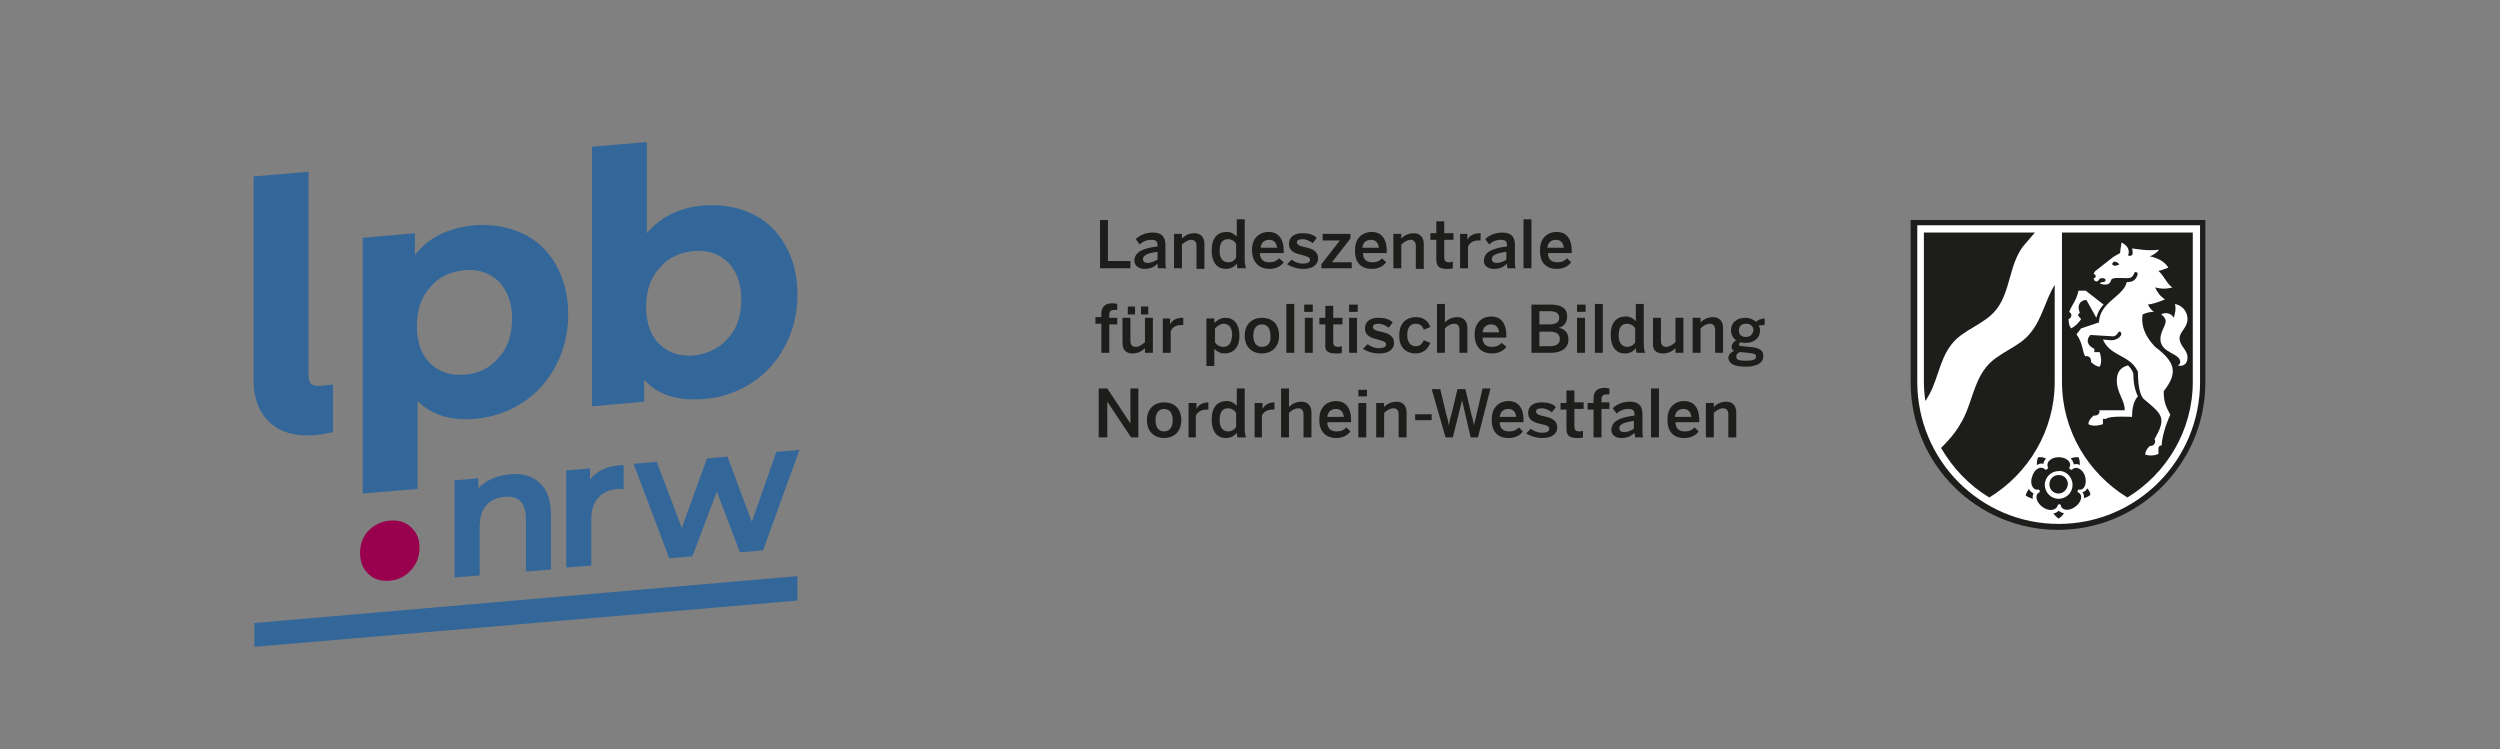 <svg xmlns="http://www.w3.org/2000/svg" xmlns:xlink="http://www.w3.org/1999/xlink" id="Ebene_1" x="0px" y="0px" viewBox="0 0 378.4 113.4" style="enable-background:new 0 0 378.4 113.4;" xml:space="preserve"><rect x="0" y="0" width="378.4" height="113.4" fill="#808080" stroke="none"/><style type="text/css">	.st0{fill:none;}	.st1{fill:#336699;}	.st2{fill:#99004E;}	.st3{fill:#1D1D1B;}	.st4{fill:#FFFFFF;}</style><g>	<rect x="-154.5" class="st0" width="532.9" height="113.4"></rect>	<g>		<path class="st1" d="M77.1,71.8c-1.1,0.1-2.1,0.4-2.9,0.8c-0.7,0.3-1.3,0.8-1.8,1.3v-1.5l-3.6,0.3v14.7l3.8-0.3v-7.4   c0-1.3,0.3-2.4,1-3.2c0.7-0.8,1.6-1.2,2.8-1.3c1-0.1,1.8,0.1,2.4,0.7c0.5,0.5,0.8,1.4,0.8,2.6v8l3.8-0.3v-8.4   c0-2.1-0.6-3.7-1.7-4.7C80.5,72,79,71.6,77.1,71.8z"></path>		<path class="st1" d="M89.3,72.6v-1.7l-3.6,0.3v14.7l3.8-0.3v-7.1c0-1.4,0.4-2.5,1.1-3.2c0.7-0.8,1.7-1.2,2.9-1.3   c0.2,0,0.5,0,0.7,0l0.2,0v-3.6l-0.2,0C92,70.5,90.4,71.2,89.3,72.6z"></path>		<polygon class="st1" points="117.5,68.4 113.8,79 110.1,69.1 107,69.4 103.2,79.9 99.4,69.9 95.9,70.2 101.3,84.5 104.8,84.2    108.5,74.4 112,83.6 115.5,83.3 121,68.1   "></polygon>		<g>			<path class="st1" d="M79,35.3c2.2,1,3.9,2.6,5.1,4.7c1.2,2.1,1.9,4.6,1.9,7.5c0,2.9-0.6,5.5-1.9,7.9c-1.2,2.3-2.9,4.2-5.1,5.6    c-2.2,1.4-4.6,2.2-7.2,2.4c-3.6,0.3-6.5-0.6-8.6-2.7v13.3l-8.3,0.7V36l7.9-0.7v3.3c2-2.6,5-4.1,9-4.5    C74.4,33.9,76.8,34.3,79,35.3 M75.5,54.1c1.4-1.5,2-3.5,2-5.9c0-2.4-0.7-4.2-2-5.6c-1.4-1.3-3.1-1.9-5.2-1.7    c-2.1,0.2-3.9,1-5.2,2.6c-1.4,1.5-2,3.5-2,5.9c0,2.4,0.7,4.3,2,5.6c1.4,1.3,3.1,1.9,5.2,1.7C72.4,56.6,74.2,55.7,75.5,54.1"></path>			<path class="st1" d="M113.7,32.3c2.2,1,3.9,2.6,5.1,4.7c1.2,2.1,1.9,4.6,1.9,7.5c0,2.9-0.6,5.5-1.9,7.9c-1.2,2.3-2.9,4.2-5.1,5.6    c-2.2,1.4-4.6,2.2-7.2,2.4c-3.9,0.3-6.9-0.6-9-2.9v3.3l-7.9,0.7V22.2l8.3-0.7v13.8c2.1-2.5,5-3.9,8.6-4.2    C109.1,30.9,111.5,31.3,113.7,32.3 M110.2,51.2c1.4-1.5,2-3.5,2-5.9c0-2.4-0.7-4.2-2-5.6c-1.4-1.3-3.1-1.9-5.2-1.7    c-2.1,0.2-3.9,1-5.2,2.6c-1.4,1.5-2,3.5-2,5.9c0,2.4,0.7,4.3,2,5.6c1.4,1.3,3.1,1.9,5.2,1.7C107.1,53.6,108.9,52.7,110.2,51.2"></path>			<path class="st2" d="M55.8,86.9c-0.9-0.8-1.3-1.9-1.3-3.2c0-1.3,0.4-2.5,1.3-3.4c0.9-0.9,2-1.4,3.2-1.5c1.3-0.1,2.4,0.2,3.2,1    c0.9,0.8,1.3,1.8,1.3,3.1c0,1.3-0.4,2.4-1.3,3.4c-0.9,1-2,1.5-3.2,1.6C57.7,88,56.6,87.7,55.8,86.9"></path>			<path class="st1" d="M48.5,58.4c-1.3,0.1-1.8-0.3-1.8-1.6V26l-8.3,0.7v31.2c0,4.3,2.9,9.7,12,7.5v-7.2L48.5,58.4z"></path>		</g>		<polygon class="st1" points="38.5,94.3 38.5,97.9 120.7,90.9 120.7,87.2   "></polygon>	</g>	<g>		<path class="st3" d="M333.8,33.3v24.6c0,12.3-10,22.3-22.3,22.3c-12.3,0-22.3-10-22.3-22.3V33.3H333.8z"></path>		<path class="st4" d="M333,57.8c0,11.9-9.6,21.5-21.4,21.5c-11.8,0-21.4-9.6-21.4-21.5V34.1H333V57.8z"></path>		<path class="st3" d="M312.4,77.7c-0.2,0.3-0.5,0.6-0.8,0.8c-0.3-0.2-0.6-0.5-0.8-0.8c0.3,0,0.6-0.2,0.8-0.4   C311.8,77.5,312.1,77.6,312.4,77.7"></path>		<path class="st3" d="M307.7,75.5c-0.4-0.1-0.8-0.3-1.1-0.5c0.1-0.4,0.3-0.7,0.5-1c0.1,0.3,0.4,0.5,0.7,0.7   C307.7,74.9,307.6,75.2,307.7,75.5"></path>		<path class="st3" d="M308.3,70.4c0-0.4,0-0.8,0.2-1.2c0.4,0,0.8,0,1.2,0.2c-0.2,0.2-0.4,0.5-0.4,0.8   C308.9,70.1,308.6,70.2,308.3,70.4"></path>		<path class="st3" d="M313.4,69.4c0.4-0.2,0.8-0.2,1.2-0.2c0.2,0.4,0.2,0.8,0.2,1.2c-0.3-0.2-0.6-0.2-0.9-0.1   C313.8,69.9,313.7,69.6,313.4,69.4"></path>		<path class="st3" d="M315.9,73.9c0.3,0.3,0.5,0.7,0.5,1c-0.3,0.3-0.7,0.4-1,0.5c0.1-0.3,0-0.6-0.2-0.9   C315.6,74.4,315.8,74.2,315.9,73.9"></path>		<path class="st3" d="M291.2,35.2H308c-0.6,0.7-1.2,1.4-1.8,2.1c-2.1,2.8-1.9,6.8-4,9.5c-1.9,2.4-5,3-6.8,5.3c-2,2.5-2.1,6-4,8.6   c-0.1-0.9-0.2-1.9-0.2-2.8V35.2z"></path>		<path class="st3" d="M311,43.1v14.7c0,7.4-4,13.9-9.9,17.5c-3-1.8-5.5-4.4-7.3-7.5c1.1-1.1,2.1-2.2,2.9-3.6   c1.7-2.7,1.9-6.1,3.9-8.6c1.8-2.3,5.1-3,6.8-5.3C309.1,48.2,309.6,45.4,311,43.1"></path>		<path class="st3" d="M312.1,35.2h19.8v22.6c0,7.4-4,13.9-9.9,17.5c-5.9-3.6-9.9-10.1-9.9-17.5V35.2z"></path>		<path class="st4" d="M331.1,48.3c0,1.3-1.2,1.9-1.2,2.9c0,1.2,1.2,1.7,1.2,2.9c0,1.2-0.9,1.4-1.5,1.2c0,0,0.4-0.1,0.4-0.5   c0-1.4-3-1.3-3-3.5c0-1.1,0.8-2,0.8-2.7c0-0.3-0.3-0.8-0.7-1c0.6-0.4,1.6-0.2,1.9,0.5c0.2-0.5,0.4-1.4,0.2-2.1   C330.5,46.3,331.1,47.3,331.1,48.3L331.1,48.3z"></path>		<path class="st4" d="M324.7,68.8c0-0.7,0.7-1.3,0.7-1.3c0,0,0.1,0,0.1,0c0.4,0,0.7-0.3,0.7-0.7c0-0.1,0-0.2-0.1-0.3   c1.8-3.2,1.3-3.7-1.5-6c-0.8-0.6-1-2.5-1-4.2c-1.1-2.6-4.2-2.3-5.3-4.9l1.3,0.1c0.7,0,1.2-0.4,1.4-0.7c0.2-0.3,0-0.7-0.3-0.6   c-0.2,0.4-0.6,0.8-1,0.7l-3.3-0.2c-0.7,0.7-0.5,1.6,0.6,2.1v0.5h0.8c0.3,0.9,0.3,1.7,0,2.2c-0.6,0-1.3-0.7-1.3-0.7   c0-0.1,0-0.1,0-0.2c0-0.4-0.3-0.7-0.7-0.7c-0.1,0-0.1,0-0.2,0c-0.4-0.6-0.3-1.9-1.3-3.3l0.7-0.9l2.7-0.9c0.1-3.1,3.7-3.9,4.2-6.1   c0.8,0,1.3-0.2,1.6-1c0.1-0.2,0.1-0.6-0.4-0.5c-0.3,0.8-0.6,0.9-1.1,0.9c-1.3,0-2.4-0.2-2.5,0.4c-0.3,1-1.7,0.4-1.7,0.4l0.3-0.2   c0,0,0.1,0,0.1,0c0.3,0,0.5-0.1,0.5-0.3s-0.2-0.3-0.5-0.3c-0.3,0-0.5,0.1-0.5,0.3c0,0,0,0,0,0l-0.3,0.2c-0.4,0-0.5-0.3-0.5-0.5   c0.2,0,0.3-0.1,0.3-0.3c0-0.2-0.1-0.3-0.3-0.3c0-0.1,0.1-0.4,0.4-0.6l2.3-1.8c0.3-0.3,1-0.6,1.3-0.8c0-0.5,0.2-1.2,0.2-1.6   c0,0,0.7,0.3,1,0.9c0.2,0.5,0.1,0.8,0,1c0.1,0.2,0.7,0.2,0.7-0.3c0-0.2,0-0.4-0.1-0.7c0.9,0.1,2.2,0.4,4.1,0.2   c-0.4,0.5-0.9,0.8-1.4,1c1,0.2,2.2,0.7,2.8,1.7c-0.5,0.2-1,0.4-1.5,0.5c0.9,0.8,1.3,2,2.1,2.5c-1,0.3-1.9,0.2-2.6,0   c0.3,0.7,0.8,1.4,1.5,1.8c-0.9,0.4-1.8,0.7-2.6,0.8c0.2,0.4,0.5,0.8,0.9,1.1c-0.7,0-1.3,0.2-1.7,0.4c-0.1,0.8-0.3,2.6,1.9,4.9   c2.9,2.2,3.6,3.8,1.3,6.7c0,1.5,0.2,2.1,1,3.6c-0.1,0.1-0.4,0.9-0.7,1.7c-0.3,1-0.6,2-0.6,2.9c0,0-0.5,0-0.5,0.5v0.8   C326.1,69,325.2,69,324.7,68.8"></path>		<path class="st4" d="M313.5,49.7c-0.4-0.4-0.4-1.3-0.4-1.4c0.1,0,0.1-0.1,0.2-0.1c0.3-0.3,0.3-0.7,0-0.9c0,0-0.1-0.1-0.1-0.1   c0.4-1.1,1.1-1.7,1.4-3.2h1.1l2.7,2.1c-0.5,0.5-0.9,1.2-1.1,2l-1.5-2.7c-0.9,0-1.5,0.8-1,1.9l-0.3,0.4l0.5,0.6   C314.6,48.9,314.1,49.4,313.5,49.7"></path>		<path class="st4" d="M317.7,62.1h3.9c0-1.6-1.2-2.6-1.2-4.5c0-1.2,0.5-2,1.7-2.3c0.3,0.3,0.6,0.7,0.8,1.2c0,1.6,0.3,2.7,0.7,3.5   c0,0-0.9,0.7-0.9,3.1c0,0-3.5-0.2-3.9,0.3h-0.5v0.8c-0.9,0.3-1.7,0.3-2.2,0c0-0.7,0.8-1.3,0.8-1.3c0.1,0,0.1,0,0.2,0   c0.4,0,0.7-0.3,0.7-0.7C317.7,62.2,317.7,62.2,317.7,62.1"></path>		<path class="st3" d="M319.7,40c0.3,0.5,1.1,0,1.1,0S319.9,39.1,319.7,40"></path>		<path class="st3" d="M309.1,76.7c-0.9-0.7-1.2-1.8-0.4-2.2c0.1-0.2,0-0.3-0.1-0.4c-1,0.2-1.4-1-1-2c0.3-1.1,1.3-1.7,2-1   c0.2,0,0.3-0.1,0.4-0.3c-0.4-0.9,0.5-1.6,1.6-1.6c1.1,0,2.1,0.7,1.6,1.6c0,0.2,0.2,0.3,0.4,0.3c0.7-0.7,1.7,0,2,1   c0.3,1.1-0.1,2.2-1,2c-0.1,0.1-0.2,0.3-0.1,0.4c0.9,0.4,0.5,1.6-0.4,2.2c-0.9,0.7-2.1,0.6-2.2-0.3c-0.1-0.1-0.3-0.1-0.4,0   C311.2,77.4,310,77.4,309.1,76.7"></path>		<path class="st4" d="M313.7,73.4c0,1.2-1,2.1-2.1,2.1c-1.2,0-2.1-1-2.1-2.1c0-1.2,1-2.1,2.1-2.1C312.7,71.2,313.7,72.2,313.7,73.4   "></path>		<path class="st3" d="M311.6,74.7c-0.8,0-1.4-0.6-1.4-1.4c0-0.8,0.6-1.4,1.4-1.4c0.8,0,1.4,0.6,1.4,1.4   C312.9,74.1,312.3,74.7,311.6,74.7"></path>		<path class="st3" d="M234.2,37.5c0.1-0.9,0.7-1.2,1.3-1.2c0.7,0,1.1,0.4,1.2,1.2H234.2z M235.6,40.7c0.9,0,1.7-0.3,2.2-1l-0.6-0.6   c-0.4,0.4-0.8,0.6-1.5,0.6c-0.8,0-1.4-0.4-1.4-1.4h3.6v-0.3c0-2.2-1.1-2.9-2.3-2.9c-1.1,0-2.5,0.7-2.5,2.7   C233,39.9,234.2,40.7,235.6,40.7 M230.6,40.6h1.2v-7.4h-1.2V40.6z M226.5,39.8c-0.4,0-0.7-0.2-0.7-0.6c0-0.6,0.8-0.9,2.2-1.1v1.2   C227.7,39.5,227.2,39.8,226.5,39.8 M226.1,40.7c0.8,0,1.4-0.2,2-0.8c0,0.3,0,0.5,0.1,0.7h1.2c-0.1-0.3-0.1-0.7-0.1-1.3v-2.2   c0-1.2-0.5-1.9-1.9-1.9c-1.1,0-2,0.4-2.6,1l0.6,0.8c0.4-0.4,1-0.7,1.8-0.7c0.6,0,0.9,0.2,0.9,0.8v0.2c-2.5,0.3-3.5,1-3.5,2.2   C224.6,40.2,225.2,40.7,226.1,40.7 M221,40.6h1.2v-3.3c0.3-0.6,0.8-0.9,1.6-0.9c0.1,0,0.3,0,0.3,0l0-1.1h-0.1c-1,0-1.6,0.4-1.9,1   h0v-0.9H221V40.6z M219,40.7c0.3,0,0.8,0,0.9-0.1v-1c-0.1,0-0.3,0.1-0.5,0.1c-0.6,0-0.8-0.2-0.8-0.8v-2.6h1.4v-1h-1.4v-1.8h-1.2   v1.8h-0.9v1h0.9v2.9C217.4,40.2,217.7,40.7,219,40.7 M210.9,40.6h1.2V37c0.5-0.4,0.9-0.7,1.4-0.7c0.5,0,0.8,0.3,0.8,0.9v3.5h1.2   v-3.8c0-1-0.6-1.6-1.5-1.6c-1,0-1.6,0.5-1.9,0.8v-0.7h-1.2V40.6z M206.2,37.5c0.1-0.9,0.7-1.2,1.3-1.2c0.7,0,1.1,0.4,1.2,1.2   H206.2z M207.6,40.7c0.9,0,1.7-0.3,2.2-1l-0.6-0.6c-0.4,0.4-0.8,0.6-1.5,0.6c-0.8,0-1.4-0.4-1.4-1.4h3.6v-0.3   c0-2.2-1.1-2.9-2.3-2.9c-1.1,0-2.5,0.7-2.5,2.7C205,39.9,206.2,40.7,207.6,40.7 M200.1,40.6h4.5v-0.9h-3l2.8-3.6v-0.7h-4.2v1h2.6   l-2.8,3.6V40.6z M197.3,40.7c1.2,0,2.2-0.5,2.2-1.6c0-1.2-1.1-1.5-2-1.7c-0.6-0.1-1.2-0.3-1.2-0.7c0-0.3,0.2-0.5,0.9-0.5   c0.5,0,1.1,0.3,1.5,0.6l0.6-0.8c-0.5-0.5-1.2-0.7-2.2-0.7c-1.2,0-2,0.6-2,1.6c0,1.2,1.1,1.5,2,1.7c0.6,0.2,1.2,0.3,1.2,0.7   c0,0.4-0.4,0.6-1.1,0.6c-0.7,0-1.3-0.3-1.7-0.6l-0.7,0.7C195.5,40.4,196.3,40.7,197.3,40.7 M190.8,37.5c0.1-0.9,0.7-1.2,1.3-1.2   c0.7,0,1.1,0.4,1.2,1.2H190.8z M192.1,40.7c0.9,0,1.7-0.3,2.2-1l-0.7-0.6c-0.4,0.4-0.8,0.6-1.5,0.6c-0.8,0-1.4-0.4-1.4-1.4h3.6   v-0.3c0-2.2-1.1-2.9-2.3-2.9c-1.1,0-2.5,0.7-2.5,2.7C189.5,39.9,190.8,40.7,192.1,40.7 M185.9,39.7c-0.8,0-1.3-0.6-1.3-1.7   c0-1.2,0.4-1.8,1.3-1.8c0.4,0,0.9,0.2,1.2,0.7V39C186.9,39.4,186.5,39.7,185.9,39.7 M185.5,40.7c0.8,0,1.3-0.3,1.7-0.8   c0,0.3,0.1,0.6,0.1,0.7h1.3c-0.1-0.3-0.2-0.7-0.2-1.3v-6.1h-1.2v2.6c-0.4-0.4-0.9-0.7-1.5-0.7c-1.4,0-2.3,0.9-2.3,2.8   C183.4,39.8,184.3,40.7,185.5,40.7 M177.7,40.6h1.2V37c0.5-0.4,0.9-0.7,1.4-0.7s0.8,0.3,0.8,0.9v3.5h1.2v-3.8c0-1-0.6-1.6-1.5-1.6   c-1,0-1.6,0.5-1.9,0.8v-0.7h-1.2V40.6z M173.7,39.8c-0.4,0-0.7-0.2-0.7-0.6c0-0.6,0.8-0.9,2.2-1.1v1.2   C174.8,39.5,174.3,39.8,173.7,39.8 M173.2,40.7c0.8,0,1.4-0.2,2-0.8c0,0.3,0,0.5,0.1,0.7h1.2c-0.1-0.3-0.1-0.7-0.1-1.3v-2.2   c0-1.2-0.5-1.9-1.9-1.9c-1.1,0-2,0.4-2.6,1l0.6,0.8c0.4-0.4,1-0.7,1.8-0.7c0.6,0,0.9,0.2,0.9,0.8v0.2c-2.5,0.3-3.5,1-3.5,2.2   C171.7,40.2,172.4,40.7,173.2,40.7 M166.4,40.6h4.7v-1.1h-3.4v-6.2h-1.2V40.6z"></path>		<path class="st3" d="M264.4,54.6c-1.1,0-1.6-0.1-1.6-0.6c0-0.3,0.1-0.5,0.5-0.7c0.1,0,0.2,0,0.3,0l0.9,0.1   c1.1,0.1,1.3,0.2,1.3,0.6S265.3,54.6,264.4,54.6 M264.3,51c-0.7,0-1.1-0.3-1.1-1c0-0.6,0.4-1,1.1-1c0.7,0,1.1,0.4,1.1,1   C265.3,50.6,264.9,51,264.3,51 M264.2,55.5c1.6,0,2.7-0.5,2.7-1.6c0-0.9-0.6-1.3-2.2-1.4l-0.9-0.1c-0.5,0-0.6-0.1-0.6-0.3   c0-0.1,0.1-0.2,0.3-0.3c0.3,0.1,0.4,0.1,0.7,0.1c1.4,0,2.2-0.8,2.2-1.9c0-0.3-0.1-0.5-0.2-0.7c0.3-0.1,0.7-0.1,0.9-0.1v-1   c-0.4,0-1,0.2-1.3,0.5c-0.4-0.3-0.9-0.6-1.6-0.6c-1.4,0-2.2,0.8-2.2,1.9c0,0.6,0.3,1.2,0.8,1.5c-0.4,0.2-0.7,0.6-0.7,1   c0,0.3,0.1,0.5,0.4,0.6c-0.5,0.2-0.9,0.6-0.9,1.1C261.7,55,262.4,55.5,264.2,55.5 M256.2,53.4h1.2v-3.7c0.4-0.4,0.9-0.7,1.4-0.7   s0.8,0.3,0.8,0.9v3.5h1.2v-3.8c0-1-0.6-1.6-1.5-1.6c-1,0-1.6,0.5-1.9,0.8v-0.7h-1.2V53.4z M251.7,53.5c1,0,1.6-0.5,1.9-0.8v0.7   h1.2v-5.3h-1.2v3.7c-0.5,0.4-0.9,0.7-1.4,0.7s-0.8-0.3-0.8-0.9v-3.5h-1.2v3.8C250.1,53,250.7,53.5,251.7,53.5 M246.3,52.5   c-0.8,0-1.3-0.6-1.3-1.7c0-1.2,0.4-1.8,1.3-1.8c0.4,0,0.9,0.2,1.2,0.7v2.1C247.3,52.2,246.8,52.5,246.3,52.5 M245.9,53.5   c0.8,0,1.3-0.3,1.7-0.8c0,0.3,0.1,0.6,0.1,0.7h1.3c-0.1-0.3-0.2-0.7-0.2-1.3v-6.1h-1.2v2.6c-0.4-0.4-0.9-0.7-1.5-0.7   c-1.4,0-2.3,0.9-2.3,2.8S244.7,53.5,245.9,53.5 M241.4,53.4h1.2v-7.4h-1.2V53.4z M238.7,53.4h1.2v-5.3h-1.2V53.4z M238.7,47.2h1.3   v-1.1h-1.3V47.2z M233,52.4v-2.2h1.5c1,0,1.6,0.3,1.6,1.1c0,0.7-0.5,1.1-1.5,1.1H233z M233,49.1v-2h1.5c1,0,1.5,0.3,1.5,1   c0,0.7-0.5,1-1.5,1H233z M231.8,53.4h3c1.5,0,2.6-0.7,2.6-2c0-1.1-0.6-1.6-1.5-1.8v0c0.7-0.1,1.3-0.7,1.3-1.7   c0-1.4-1.1-1.8-2.6-1.8h-2.8V53.4z M224.4,50.3c0.1-0.9,0.7-1.2,1.3-1.2c0.7,0,1.1,0.4,1.2,1.2H224.4z M225.8,53.5   c0.9,0,1.7-0.3,2.2-1l-0.7-0.6c-0.4,0.4-0.8,0.6-1.5,0.6c-0.8,0-1.4-0.4-1.4-1.4h3.6v-0.3c0-2.2-1.1-2.9-2.3-2.9   c-1.1,0-2.5,0.7-2.5,2.7C223.2,52.7,224.4,53.5,225.8,53.5 M217.5,53.4h1.2v-3.7c0.4-0.4,0.9-0.7,1.4-0.7c0.5,0,0.8,0.3,0.8,0.9   v3.5h1.2v-3.8c0-1-0.6-1.6-1.5-1.6c-1,0-1.6,0.5-1.9,0.8v-2.8h-1.2V53.4z M214.2,53.5c1.3,0,1.9-0.7,2.3-1.6l-1-0.4   c-0.3,0.7-0.7,0.9-1.2,0.9c-0.8,0-1.3-0.6-1.3-1.7c0-1.3,0.6-1.7,1.3-1.7c0.6,0,1,0.3,1.2,0.9l1-0.4c-0.3-0.8-0.9-1.5-2.2-1.5   c-1.2,0-2.5,0.7-2.5,2.7C211.7,52.7,213,53.5,214.2,53.5 M208.8,53.5c1.2,0,2.2-0.5,2.2-1.6c0-1.2-1.1-1.5-2-1.7   c-0.6-0.1-1.2-0.3-1.2-0.7c0-0.3,0.2-0.5,0.9-0.5c0.5,0,1.1,0.3,1.5,0.6l0.6-0.8c-0.5-0.5-1.2-0.7-2.2-0.7c-1.2,0-2,0.6-2,1.6   c0,1.2,1.1,1.5,2,1.7c0.6,0.2,1.2,0.3,1.2,0.7c0,0.4-0.4,0.6-1.1,0.6c-0.7,0-1.3-0.3-1.7-0.6l-0.7,0.7   C206.9,53.2,207.8,53.5,208.8,53.5 M204.2,53.4h1.2v-5.3h-1.2V53.4z M204.2,47.2h1.3v-1.1h-1.3V47.2z M202.2,53.5   c0.3,0,0.8,0,0.9-0.1v-1c-0.1,0-0.3,0.1-0.5,0.1c-0.6,0-0.8-0.2-0.8-0.8v-2.6h1.4v-1h-1.4v-1.8h-1.2v1.8h-0.9v1h0.9v2.9   C200.5,53,200.8,53.5,202.2,53.5 M197.5,53.4h1.2v-5.3h-1.2V53.4z M197.4,47.2h1.3v-1.1h-1.3V47.2z M194.7,53.4h1.2v-7.4h-1.2   V53.4z M191,52.5c-0.9,0-1.3-0.7-1.3-1.7c0-1.1,0.5-1.7,1.3-1.7c0.9,0,1.3,0.7,1.3,1.7C192.4,51.9,191.9,52.5,191,52.5 M191,53.5   c1.3,0,2.6-0.8,2.6-2.7c0-2-1.3-2.7-2.6-2.7c-1.3,0-2.6,0.8-2.6,2.7C188.4,52.7,189.7,53.5,191,53.5 M185.1,52.5   c-0.4,0-0.9-0.2-1.2-0.7v-2.1c0.3-0.3,0.8-0.7,1.3-0.7c0.8,0,1.3,0.6,1.3,1.7C186.4,52,186,52.5,185.1,52.5 M182.6,55.4h1.2v-2.6   c0.4,0.4,0.9,0.7,1.5,0.7c1.4,0,2.3-0.9,2.3-2.7c0-1.8-0.9-2.7-2.1-2.7c-0.8,0-1.3,0.4-1.7,0.8v-0.7h-1.2V55.4z M176,53.4h1.2   v-3.3c0.3-0.6,0.8-0.9,1.6-0.9c0.1,0,0.3,0,0.3,0l0-1.1h-0.1c-1,0-1.6,0.4-1.9,1h0v-0.9H176V53.4z M171.4,53.5   c1,0,1.6-0.5,1.9-0.8v0.7h1.2v-5.3h-1.2v3.7c-0.5,0.4-0.9,0.7-1.4,0.7s-0.8-0.3-0.8-0.9v-3.5h-1.2v3.8   C169.9,53,170.5,53.5,171.4,53.5 M170.7,47.6h1.1v-1.2h-1.1V47.6z M172.7,47.6h1.1v-1.2h-1.1V47.6z M166.7,53.4h1.2v-4.3h1.2v-1   h-1.2v-0.5c0-0.6,0.4-0.7,0.8-0.7c0.1,0,0.3,0,0.4,0v-0.9c-0.1,0-0.5-0.1-0.7-0.1c-1.3,0-1.7,0.7-1.7,1.6v0.5h-0.9v1h0.9V53.4z"></path>		<path class="st3" d="M258.2,66.2h1.2v-3.7c0.4-0.4,0.9-0.7,1.4-0.7c0.5,0,0.8,0.3,0.8,0.9v3.5h1.2v-3.8c0-1-0.6-1.6-1.5-1.6   c-1,0-1.6,0.5-1.9,0.8V61h-1.2V66.2z M253.5,63.1c0.1-0.9,0.7-1.2,1.3-1.2c0.7,0,1.1,0.4,1.2,1.2H253.5z M254.9,66.3   c0.9,0,1.7-0.3,2.2-1l-0.6-0.6c-0.4,0.4-0.8,0.6-1.5,0.6c-0.8,0-1.4-0.4-1.4-1.4h3.6v-0.3c0-2.2-1.1-2.9-2.3-2.9   c-1.1,0-2.5,0.7-2.5,2.7C252.3,65.5,253.5,66.3,254.9,66.3 M249.9,66.2h1.2v-7.4h-1.2V66.2z M245.8,65.4c-0.4,0-0.7-0.2-0.7-0.6   c0-0.6,0.8-0.9,2.2-1.1v1.2C247,65.1,246.5,65.4,245.8,65.4 M245.4,66.3c0.8,0,1.4-0.2,2-0.8c0,0.3,0.1,0.5,0.1,0.7h1.2   c-0.1-0.3-0.1-0.7-0.1-1.3v-2.2c0-1.2-0.5-1.9-1.9-1.9c-1.1,0-2,0.4-2.6,1l0.6,0.8c0.4-0.4,1-0.7,1.8-0.7c0.6,0,0.9,0.2,0.9,0.8   v0.2c-2.5,0.3-3.5,1-3.5,2.2C243.9,65.8,244.5,66.3,245.4,66.3 M241.2,66.2h1.2v-4.3h1.2v-1h-1.2v-0.5c0-0.6,0.4-0.7,0.8-0.7   c0.1,0,0.3,0,0.4,0v-0.9c-0.1,0-0.5-0.1-0.7-0.1c-1.3,0-1.7,0.7-1.7,1.6V61h-0.9v1h0.9V66.2z M238.7,66.3c0.3,0,0.8,0,0.9-0.1v-1   c-0.1,0-0.3,0.1-0.5,0.1c-0.6,0-0.8-0.2-0.8-0.8v-2.6h1.4v-1h-1.4v-1.8h-1.2V61h-0.9v1h0.9v2.9C237.1,65.8,237.4,66.3,238.7,66.3    M233.5,66.3c1.2,0,2.2-0.5,2.2-1.6c0-1.2-1.1-1.5-2-1.7c-0.6-0.1-1.2-0.3-1.2-0.7c0-0.3,0.2-0.5,0.9-0.5c0.5,0,1.1,0.3,1.5,0.6   l0.6-0.8c-0.5-0.5-1.2-0.7-2.2-0.7c-1.2,0-2,0.6-2,1.6c0,1.2,1.1,1.5,2,1.7c0.6,0.1,1.2,0.3,1.2,0.7c0,0.4-0.4,0.6-1.1,0.6   c-0.7,0-1.3-0.3-1.7-0.6l-0.7,0.7C231.6,66,232.5,66.3,233.5,66.3 M227,63.1c0.1-0.9,0.7-1.2,1.3-1.2c0.7,0,1.1,0.4,1.2,1.2H227z    M228.3,66.3c0.9,0,1.7-0.3,2.2-1l-0.6-0.6c-0.4,0.4-0.8,0.6-1.5,0.6c-0.8,0-1.4-0.4-1.4-1.4h3.6v-0.3c0-2.2-1.1-2.9-2.3-2.9   c-1.1,0-2.5,0.7-2.5,2.7C225.7,65.5,226.9,66.3,228.3,66.3 M218.8,66.2h1.1l1.4-5.6h0l1.3,5.6h1.1l1.9-7.4h-1.2l-0.9,3.9   c-0.1,0.6-0.3,1-0.4,1.7h0c-0.1-0.6-0.2-1.1-0.4-1.7l-0.9-3.8h-1.2l-0.9,3.8c-0.2,0.6-0.3,1.1-0.4,1.7h0c-0.1-0.6-0.2-1.1-0.4-1.7   l-0.9-3.8h-1.3L218.8,66.2z M214.2,63.6h2.5v-0.9h-2.5V63.6z M208.3,66.2h1.2v-3.7c0.4-0.4,0.9-0.7,1.4-0.7c0.5,0,0.8,0.3,0.8,0.9   v3.5h1.2v-3.8c0-1-0.6-1.6-1.5-1.6c-1,0-1.6,0.5-1.9,0.8V61h-1.2V66.2z M205.6,66.2h1.2V61h-1.2V66.2z M205.6,60h1.3V59h-1.3V60z    M200.9,63.1c0.1-0.9,0.7-1.2,1.3-1.2c0.7,0,1.1,0.4,1.2,1.2H200.9z M202.2,66.3c0.9,0,1.7-0.3,2.2-1l-0.6-0.6   c-0.4,0.4-0.8,0.6-1.5,0.6c-0.8,0-1.4-0.4-1.4-1.4h3.6v-0.3c0-2.2-1.1-2.9-2.3-2.9c-1.1,0-2.5,0.7-2.5,2.7   C199.6,65.5,200.9,66.3,202.2,66.3 M193.9,66.2h1.2v-3.7c0.4-0.4,0.9-0.7,1.4-0.7s0.8,0.3,0.8,0.9v3.5h1.2v-3.8   c0-1-0.6-1.6-1.5-1.6c-1,0-1.6,0.5-1.9,0.8v-2.8h-1.2V66.2z M189.8,66.2h1.2v-3.3c0.3-0.6,0.8-0.9,1.6-0.9c0.1,0,0.3,0,0.3,0   l0-1.1H193c-1,0-1.6,0.4-1.9,1h0V61h-1.2V66.2z M185.9,65.3c-0.8,0-1.3-0.6-1.3-1.7c0-1.2,0.4-1.8,1.3-1.8c0.4,0,0.9,0.2,1.2,0.7   v2.1C186.9,65,186.4,65.3,185.9,65.3 M185.5,66.3c0.8,0,1.3-0.3,1.7-0.8c0,0.3,0.1,0.6,0.1,0.7h1.3c-0.1-0.3-0.2-0.7-0.2-1.3v-6.1   h-1.2v2.6c-0.4-0.4-0.9-0.7-1.5-0.7c-1.4,0-2.3,0.9-2.3,2.8C183.4,65.4,184.3,66.3,185.5,66.3 M179.8,66.2h1.2v-3.3   c0.3-0.6,0.9-0.9,1.6-0.9c0.1,0,0.3,0,0.3,0l0-1.1H183c-1,0-1.6,0.4-1.9,1h0V61h-1.2V66.2z M176.2,65.3c-0.9,0-1.3-0.7-1.3-1.7   c0-1.1,0.5-1.7,1.3-1.7c0.9,0,1.3,0.7,1.3,1.7C177.5,64.7,177,65.3,176.2,65.3 M176.2,66.3c1.3,0,2.6-0.8,2.6-2.7   c0-2-1.3-2.7-2.6-2.7c-1.3,0-2.6,0.8-2.6,2.7C173.6,65.5,174.9,66.3,176.2,66.3 M166.4,66.2h1.2v-5.4h0l3.6,5.4h1.1v-7.4h-1.2v5.3   h0l-3.5-5.3h-1.3V66.2z"></path>	</g></g></svg>